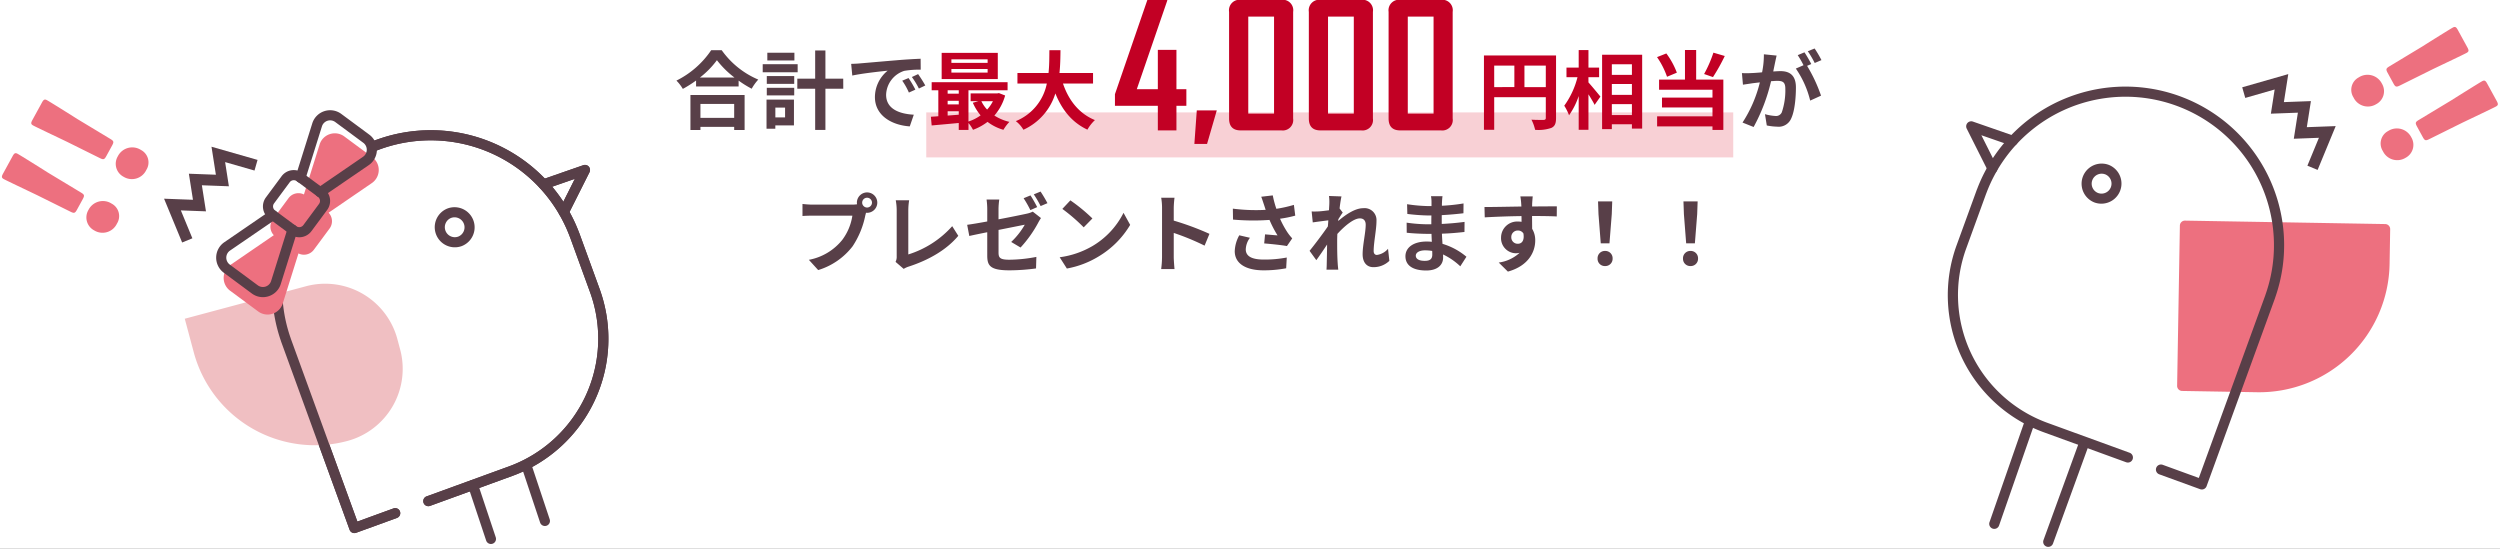 <svg xmlns="http://www.w3.org/2000/svg" xmlns:xlink="http://www.w3.org/1999/xlink" width="556" height="122" viewBox="0 0 556 122"><rect x="0" y="0" width="556" height="122" fill="#808080" stroke="none"/><defs><clipPath id="b"><rect width="556" height="122"/></clipPath></defs><g id="a" clip-path="url(#b)"><rect width="556" height="122" fill="#fff"/><g transform="translate(-25 -114)"><g transform="translate(258.029 120)"><g transform="translate(-3114.708 -2411.289) rotate(20)"><g transform="translate(-3.585 109.149)"><path d="M801.207,86.2l.448-10.535L795.7,78.087l-1.129-5.759L789,74.593l-1.214-6.185-8.621,6.259,1.445,1.991,5.5-4L787.163,78l5.567-2.265,1.129,5.759,5.176-2.107-.285,6.708,2.457.1Z" transform="translate(3230.206 938.513)" fill="#583f48"/><path d="M804.186,72.218a3.537,3.537,0,0,1-5.257.313,3.129,3.129,0,0,1-.422-4.587,3.585,3.585,0,0,1,5.324-.445,3.252,3.252,0,0,1,.355,4.719Zm.034-7.395c-.7-.618-.716-.82-.125-1.547l5.359-6.642c1.364-1.771,4.426-5.69,4.9-6.23.4-.46.661-.425,1.256.1l3.3,2.9c.6.522.662.773.258,1.232-.474.541-3.945,4.053-5.834,5.985l-5.587,5.866c-.645.679-.848.692-1.551.074Z" transform="translate(3234.466 934.299)" fill="#ed707f"/><path d="M812.492,79.518a3.537,3.537,0,0,1-5.256.313,3.13,3.13,0,0,1-.423-4.587,3.587,3.587,0,0,1,5.325-.446,3.253,3.253,0,0,1,.354,4.719Zm.033-7.4c-.7-.617-.716-.82-.125-1.547l5.359-6.642c1.364-1.77,4.426-5.689,4.9-6.229.4-.46.661-.425,1.255.1l3.3,2.9c.594.522.662.772.258,1.233-.475.54-3.945,4.052-5.834,5.984l-5.588,5.866c-.645.679-.848.692-1.551.075l-1.972-1.734Z" transform="translate(3236.376 935.978)" fill="#ed707f"/></g><path d="M.007,24.534A1.125,1.125,0,0,1-1.118,23.41L-1.125,0A1.125,1.125,0,0,1,0-1.125,1.125,1.125,0,0,1,1.125,0l.007,23.409A1.125,1.125,0,0,1,.007,24.534Z" transform="translate(3999.813 1208.664)" fill="#583f48"/><path d="M.349,25.474A1.125,1.125,0,0,1-.776,24.365L-1.125.016A1.125,1.125,0,0,1-.016-1.125,1.125,1.125,0,0,1,1.125-.016l.349,24.349A1.125,1.125,0,0,1,.365,25.474Z" transform="translate(3986.827 1208.069)" fill="#583f48"/><path d="M59.052,79.472H39.58A31.343,31.343,0,0,1,8.237,48.129V34.971h.008a34.153,34.153,0,0,1,68.3,0h.008v44.5H66.887" transform="translate(3951 1128.922)" fill="#fff"/><g transform="matrix(-0.326, -0.946, 0.946, -0.326, 4213.041, 5351.743)"><path d="M81.779,84.7H74.052A27.892,27.892,0,0,1,46.16,56.805V40.195H81.779Z" transform="translate(3951 1128.922)" fill="#ed707f"/><path d="M81.779,85.821H74.052A28.993,28.993,0,0,1,45.035,56.805V40.195A1.125,1.125,0,0,1,46.16,39.07H81.779A1.125,1.125,0,0,1,82.9,40.195V84.7A1.125,1.125,0,0,1,81.779,85.821ZM47.285,41.32V56.805A26.8,26.8,0,0,0,74.052,83.571h6.6V41.32Z" transform="translate(3951 1128.922)" fill="#ed707f"/></g><path d="M8.753,29.374,1.125,22.179l9.782-.142" transform="translate(3951 1128.922)" fill="#fff"/><path d="M8.753,30.5a1.121,1.121,0,0,1-.772-.307L.353,23a1.125,1.125,0,0,1,.756-1.943l9.782-.142a1.125,1.125,0,0,1,.033,2.25l-7.009.1,5.61,5.292A1.125,1.125,0,0,1,8.753,30.5Z" transform="translate(3951 1128.922)" fill="#583f48"/><path d="M76.556,80.6H66.887a1.125,1.125,0,0,1,0-2.25h8.544V35.106a1.138,1.138,0,0,1-.008-.125,33.028,33.028,0,0,0-66.053,0,1.137,1.137,0,0,1-.008.125V48.129A30.252,30.252,0,0,0,39.58,78.347H59.052a1.125,1.125,0,1,1,0,2.25H39.58A32.442,32.442,0,0,1,7.112,48.129V34.971a1.136,1.136,0,0,1,.01-.147A35.286,35.286,0,0,1,74.812,21.34a35.052,35.052,0,0,1,2.859,13.484,1.137,1.137,0,0,1,.01.147v44.5A1.125,1.125,0,0,1,76.556,80.6Z" transform="translate(3951 1128.922)" fill="#583f48"/><path d="M32.712,28.714h-.047a4.472,4.472,0,0,1,.047-8.943h.047a4.472,4.472,0,0,1-.047,8.943Zm0-6.693a2.222,2.222,0,0,0-.024,4.443h.023a2.23,2.23,0,0,0,2.222-2.2,2.222,2.222,0,0,0-2.2-2.245Z" transform="translate(3951 1128.922)" fill="#583f48"/></g></g><g transform="translate(25 124.358)"><g transform="translate(-4 16.86) rotate(-20)"><path d="M779.615,86.2l-.448-10.535,5.957,2.425,1.129-5.759,5.567,2.266,1.214-6.185,8.621,6.259-1.445,1.991-5.5-4L793.658,78l-5.567-2.265-1.129,5.759-5.176-2.107.285,6.708-2.457.1Z" transform="translate(-746.926 -45.869)" fill="#583f48"/><path d="M812.928,72.218a3.537,3.537,0,0,0,5.257.313,3.129,3.129,0,0,0,.422-4.587,3.585,3.585,0,0,0-5.324-.445,3.252,3.252,0,0,0-.355,4.719Zm-.034-7.395c.7-.618.716-.82.125-1.547l-5.359-6.642c-1.364-1.771-4.426-5.69-4.9-6.23-.4-.46-.661-.425-1.256.1l-3.3,2.9c-.6.522-.662.773-.258,1.232.474.541,3.945,4.053,5.834,5.985l5.587,5.866c.645.679.848.692,1.551.074Z" transform="translate(-787.479 -50.083)" fill="#ed707f"/><path d="M821.234,79.518a3.537,3.537,0,0,0,5.256.313,3.13,3.13,0,0,0,.423-4.587,3.587,3.587,0,0,0-5.325-.446,3.253,3.253,0,0,0-.354,4.719Zm-.033-7.4c.7-.617.716-.82.125-1.547l-5.359-6.642c-1.364-1.77-4.426-5.689-4.9-6.229-.4-.46-.661-.425-1.255.1l-3.3,2.9c-.594.522-.662.772-.258,1.233.475.54,3.945,4.052,5.834,5.984l5.588,5.866c.645.679.848.692,1.551.075l1.972-1.734Z" transform="translate(-806 -48.404)" fill="#ed707f"/></g><path d="M3.279,39.312l7.628-7.195-9.782-.142" transform="translate(108.863 0.993) rotate(-20)" fill="#fff"/><path d="M3.279,40.437a1.125,1.125,0,0,1-.772-1.943L8.118,33.2l-7.009-.1a1.125,1.125,0,0,1,.033-2.25l9.782.142a1.125,1.125,0,0,1,.756,1.943L4.051,40.13A1.121,1.121,0,0,1,3.279,40.437Z" transform="translate(108.863 0.993) rotate(-20)" fill="#583f48"/><path d="M25.741,89.41H45.213A31.343,31.343,0,0,0,76.556,58.067V44.909h-.008a34.153,34.153,0,0,0-68.3,0H8.237v44.5h9.669" transform="translate(40.49 25.878) rotate(-20)" fill="#fff"/><path d="M45.213,90.535H25.741a1.125,1.125,0,1,1,0-2.25H45.213A30.252,30.252,0,0,0,75.431,58.067V45.044a1.138,1.138,0,0,1-.008-.125,33.028,33.028,0,0,0-66.053,0,1.137,1.137,0,0,1-.008.125V88.285h8.544a1.125,1.125,0,0,1,0,2.25H8.237A1.125,1.125,0,0,1,7.112,89.41v-44.5a1.136,1.136,0,0,1,.01-.147,35.286,35.286,0,0,1,67.69-13.484,35.053,35.053,0,0,1,2.859,13.484,1.137,1.137,0,0,1,.01.147V58.067A32.442,32.442,0,0,1,45.213,90.535Z" transform="translate(40.49 25.878) rotate(-20)" fill="#583f48"/><path d="M0,13.769H-.031a1.125,1.125,0,0,1-1.094-1.155L-.779-.031A1.125,1.125,0,0,1,.376-1.125,1.125,1.125,0,0,1,1.47.031L1.125,12.675A1.125,1.125,0,0,1,0,13.769Z" transform="translate(104.863 97.618) rotate(-20)" fill="#583f48"/><path d="M0,13.769H-.031a1.125,1.125,0,0,1-1.094-1.155L-.779-.031A1.125,1.125,0,0,1,.376-1.125,1.125,1.125,0,0,1,1.47.031L1.125,12.675A1.125,1.125,0,0,1,0,13.769Z" transform="translate(116.863 93.618) rotate(-20)" fill="#583f48"/><path d="M35.619,0H27.892A27.892,27.892,0,0,0,0,27.891,16.61,16.61,0,0,0,16.61,44.5h2.4a16.61,16.61,0,0,0,16.61-16.61Z" transform="translate(50.31 94.933) rotate(-105)" fill="#f0bfc2"/><path d="M3.279,40.437a1.125,1.125,0,0,1-.772-1.943L8.118,33.2l-7.009-.1a1.125,1.125,0,0,1,.033-2.25l9.782.142a1.125,1.125,0,0,1,.756,1.943L4.051,40.13A1.121,1.121,0,0,1,3.279,40.437Z" transform="translate(108.863 0.993) rotate(-20)" fill="#583f48"/><path d="M45.213,90.535H25.741a1.125,1.125,0,1,1,0-2.25H45.213A30.252,30.252,0,0,0,75.431,58.067V45.044a1.138,1.138,0,0,1-.008-.125,33.028,33.028,0,0,0-66.053,0,1.137,1.137,0,0,1-.008.125V88.285h8.544a1.125,1.125,0,0,1,0,2.25H8.237A1.125,1.125,0,0,1,7.112,89.41v-44.5a1.136,1.136,0,0,1,.01-.147,35.286,35.286,0,0,1,67.69-13.484,35.053,35.053,0,0,1,2.859,13.484,1.137,1.137,0,0,1,.01.147V58.067A32.442,32.442,0,0,1,45.213,90.535Z" transform="translate(40.49 25.878) rotate(-20)" fill="#583f48"/><path d="M32.714,38.652a4.472,4.472,0,0,1-.048-8.943h.047a4.472,4.472,0,0,1,.048,8.943Zm0-6.693H32.69a2.222,2.222,0,0,0,.024,4.443h.024a2.222,2.222,0,0,0-.024-4.443Z" transform="translate(58.69 19.254) rotate(-20)" fill="#583f48"/><path d="M83.879,9.689,79.6,3.22a3.037,3.037,0,0,0-4.945-.17l-7.481,9.778-.116-.176a2.244,2.244,0,0,0-3.11-.632l-4.893,3.238a2.244,2.244,0,0,0-.633,3.109l.116.176L46.612,21.607a3.036,3.036,0,0,0-1.777,4.617l4.281,6.47a3.037,3.037,0,0,0,4.944.169l7.482-9.778.116.176a2.243,2.243,0,0,0,3.109.632l4.894-3.238a2.244,2.244,0,0,0,.633-3.109l-.116-.176L82.1,14.306a3.036,3.036,0,0,0,1.777-4.617" transform="translate(-0.782 40.9) rotate(-20)" fill="#fff"/><path d="M84.058,13.546,79.777,7.077a3.037,3.037,0,0,0-4.945-.17l-7.481,9.778-.117-.176a2.243,2.243,0,0,0-3.109-.632l-4.893,3.238a2.243,2.243,0,0,0-.633,3.109l.116.176L46.79,25.464a3.037,3.037,0,0,0-1.776,4.617l4.281,6.47a3.037,3.037,0,0,0,4.944.169l7.482-9.778.116.176a2.243,2.243,0,0,0,3.109.632l4.894-3.238a2.244,2.244,0,0,0,.633-3.109l-.116-.176,11.924-3.064a3.036,3.036,0,0,0,1.777-4.617" transform="translate(-1.118 41.023) rotate(-20)" fill="#ed707f"/><path d="M77.242,5.216h0A3.53,3.53,0,0,1,80.194,6.8l4.281,6.469a3.536,3.536,0,0,1-2.07,5.377l-11.287,2.9a2.748,2.748,0,0,1-1,3.381l-4.894,3.238a2.743,2.743,0,0,1-3.5-.4l-7.082,9.255a3.537,3.537,0,0,1-5.758-.2L44.6,30.357a3.537,3.537,0,0,1,2.069-5.377l11.287-2.9a2.745,2.745,0,0,1,1-3.382l4.893-3.238a2.744,2.744,0,0,1,3.5.4L74.435,6.6A3.51,3.51,0,0,1,77.242,5.216ZM63.71,27.623a1.735,1.735,0,0,0,.96-.29L69.564,24.1a1.745,1.745,0,0,0,.492-2.416L69.94,21.5a.5.5,0,0,1,.293-.759l11.924-3.064a2.536,2.536,0,0,0,1.484-3.857L79.36,7.353a2.537,2.537,0,0,0-4.131-.142l-7.481,9.778a.5.5,0,0,1-.814-.027l-.117-.176a1.743,1.743,0,0,0-2.417-.492l-4.893,3.238a1.743,1.743,0,0,0-.492,2.416l.117.177a.5.5,0,0,1-.293.759L46.914,25.948a2.537,2.537,0,0,0-1.483,3.857l4.281,6.47a2.537,2.537,0,0,0,4.13.141l7.482-9.778a.5.5,0,0,1,.815.029l.116.176A1.741,1.741,0,0,0,63.71,27.623Z" transform="translate(-1.118 41.023) rotate(-20)" fill="#ed707f"/><path d="M2.244-1.125H8.111A3.373,3.373,0,0,1,11.48,2.244V8.112A3.372,3.372,0,0,1,8.111,11.48H2.243A3.372,3.372,0,0,1-1.125,8.112V2.244A3.373,3.373,0,0,1,2.244-1.125ZM8.111,9.23A1.12,1.12,0,0,0,9.23,8.112V2.244A1.12,1.12,0,0,0,8.111,1.125H2.244A1.12,1.12,0,0,0,1.125,2.244V8.112A1.12,1.12,0,0,0,2.243,9.23Z" transform="translate(67.029 42.182) rotate(-143.49)" fill="#583f48"/><path d="M74.111,34.446l-.149,0a4.114,4.114,0,0,1-3.328-1.863l-4.281-6.47a4.162,4.162,0,0,1,2.435-6.327l11.924-3.064a1.125,1.125,0,0,1,.56,2.179L69.348,21.963a1.912,1.912,0,0,0-1.119,2.906l4.281,6.47a1.911,1.911,0,0,0,3.112.106L83.1,21.667a1.125,1.125,0,1,1,1.787,1.367L77.41,32.813A4.111,4.111,0,0,1,74.111,34.446Z" transform="translate(-21.52 48.448) rotate(-20)" fill="#583f48"/><path d="M46.947,17.762a1.125,1.125,0,0,1-.279-2.215l11.925-3.064a1.912,1.912,0,0,0,1.118-2.906l-4.281-6.47A1.911,1.911,0,0,0,52.317,3l-7.482,9.778a1.125,1.125,0,1,1-1.787-1.367L50.53,1.633a4.161,4.161,0,0,1,6.776.232l4.281,6.47a4.162,4.162,0,0,1-2.434,6.327L47.228,17.727A1.127,1.127,0,0,1,46.947,17.762Z" transform="translate(21.411 32.822) rotate(-20)" fill="#583f48"/></g></g><path d="M1689.473,338H1510V328h179.472Z" transform="translate(-1304 -303)" fill="#f8d0d5"/><path d="M13.49-13.262H5.434v-.779H13.49Zm0,2.166H5.434v-.8H13.49Zm2.261-4.389H3.268v5.833H15.751ZM14.668-4.731a7.955,7.955,0,0,1-1.292,1.862A7.356,7.356,0,0,1,12.1-4.731ZM4.6-2.47h2.47v.741c-.836.076-1.672.133-2.47.19Zm0-2.356h2.47v.8H4.6Zm2.47-2.337v.76H4.6v-.76ZM16-6.536l-.38.076H9.709v1.729h1.748L10.2-4.389a11.636,11.636,0,0,0,1.729,2.812,9.755,9.755,0,0,1-2.7,1.368V-7.163h8.7V-8.949H1.045v1.786H2.527v5.776c-.589.057-1.159.076-1.653.114L1.045.665C2.717.513,4.883.323,7.068.114V1.653H9.234V.114a8.4,8.4,0,0,1,1.007,1.52,12.38,12.38,0,0,0,3.23-1.767,10.645,10.645,0,0,0,3.534,1.767,9.359,9.359,0,0,1,1.33-1.767,10.622,10.622,0,0,1-3.344-1.406A11.327,11.327,0,0,0,17.385-6ZM36.936-8.664V-11H29.469c.19-1.767.209-3.515.228-5.073h-2.47c-.019,1.558,0,3.287-.19,5.073H20.121v2.337h6.536A11.39,11.39,0,0,1,19.76-.3a6.694,6.694,0,0,1,1.691,1.919A13.078,13.078,0,0,0,28.557-6.46C30.039-2.793,32.243-.019,35.682,1.6A9.093,9.093,0,0,1,37.354-.532C33.8-1.976,31.5-4.959,30.248-8.664Z" transform="translate(206.157 27.237)" fill="#c20024"/><path d="M10.564-7.866v-4.788h4.75v4.788ZM3.838-12.654H8.322v4.788H3.838ZM17.594-14.9H1.558V1.634h2.28V-5.624H15.314v4.6c0,.323-.133.437-.494.456-.38,0-1.615.019-2.7-.057a9.235,9.235,0,0,1,.817,2.261,8.778,8.778,0,0,0,3.591-.418c.8-.361,1.064-.988,1.064-2.223Zm7.2,4.826H27.17V-12.2H24.8v-3.9H22.629v3.9H19.912v2.128h2.451a18.488,18.488,0,0,1-2.945,6.346A11.135,11.135,0,0,1,20.482-1.6a16.3,16.3,0,0,0,2.147-4.275V1.634H24.8v-7.9c.532.855,1.083,1.748,1.368,2.356l1.292-1.843c-.38-.475-2-2.432-2.66-3.154ZM30-1.653V-4.085h4.465v2.432Zm4.465-6.9v2.413H30V-8.55Zm0-4.389v2.356H30v-2.356Zm-6.631-2.128V1.482H30V.4h4.465v.969h2.28V-15.067Zm24.757-.456a27.217,27.217,0,0,1-2.071,4.75l1.976.684a42.816,42.816,0,0,0,2.622-4.693ZM44.46-11.077a17.439,17.439,0,0,0-2.337-4.275l-2.071.817a17.921,17.921,0,0,1,2.223,4.37Zm4.294-5.035H46.265v6.574H40.508v2.261H52.383v1.748H41.154v2.185H52.383v1.976H40.071V.874H52.383v.779H54.8V-9.538H48.754Z" transform="translate(328.472 27.237)" fill="#c20024"/><path d="M13.281-4.123v3.1H5.776v-3.1Zm-9.728,5.8H5.776v-.7h7.505v.7H15.6v-7.79H3.553ZM5.662-9.994a19.414,19.414,0,0,0,3.781-3.857,20.814,20.814,0,0,0,3.9,3.857Zm2.508-6.08A20.114,20.114,0,0,1,.437-9.31,9.227,9.227,0,0,1,1.862-7.467,26.472,26.472,0,0,0,4.807-9.329V-8h9.462V-9.31a22.79,22.79,0,0,0,2.907,1.805,11.044,11.044,0,0,1,1.463-2.033,19.087,19.087,0,0,1-8.132-6.536Zm18.506.57H20.653v1.71h6.023Zm.722,2.546H19.627v1.786H27.4ZM24.6-3.306v2.185H22.439V-3.306Zm1.976-1.786h-6.1V1.387h1.957V.646h4.142Zm-6.042-.931h6.1V-7.714h-6.1Zm0-2.565h6.1v-1.729h-6.1Zm17-1.159H33.573v-6.27h-2.28v6.27H27.322v2.242h3.971V1.653h2.28V-7.505h3.971Zm1.767-3.287.247,2.6c2.2-.475,6.08-.893,7.866-1.083a7.6,7.6,0,0,0-2.831,5.871c0,4.123,3.762,6.251,7.752,6.517l.893-2.6c-3.23-.171-6.156-1.292-6.156-4.427a5.774,5.774,0,0,1,4.028-5.32,19.738,19.738,0,0,1,3.667-.266l-.019-2.432c-1.349.057-3.42.171-5.377.342-3.477.285-6.612.57-8.208.7C40.812-13.091,40.071-13.053,39.311-13.034ZM52.06-9.88l-1.406.589A14.659,14.659,0,0,1,52.136-6.65L53.58-7.3A23.583,23.583,0,0,0,52.06-9.88Zm2.128-.874-1.387.646a16.715,16.715,0,0,1,1.558,2.565l1.425-.684A28.42,28.42,0,0,0,54.188-10.754Z" transform="translate(150 27.237)" fill="#583f48"/><path d="M8.645-14.877l-2.831-.285a19.337,19.337,0,0,1-.4,4.009c-.969.095-1.862.152-2.451.171a18.142,18.142,0,0,1-2.033,0L1.159-8.4c.589-.095,1.577-.228,2.128-.323.342-.038.95-.114,1.634-.19A29.074,29.074,0,0,1,1.064.019l2.47.988A40.042,40.042,0,0,0,7.41-9.177c.551-.038,1.026-.076,1.33-.076,1.178,0,1.843.209,1.843,1.729A15.079,15.079,0,0,1,9.8-2.261a1.393,1.393,0,0,1-1.425.817,10.979,10.979,0,0,1-2.318-.4L6.46.665A12.486,12.486,0,0,0,8.74.931,3.02,3.02,0,0,0,11.856-.817c.817-1.653,1.083-4.731,1.083-6.973,0-2.736-1.425-3.629-3.439-3.629-.4,0-.95.038-1.6.076.133-.684.285-1.387.4-1.957C8.4-13.775,8.531-14.383,8.645-14.877ZM17.1-16.454l-1.52.608a21.489,21.489,0,0,1,1.539,2.622l1.5-.646A25.276,25.276,0,0,0,17.1-16.454Zm-2.261.855-1.5.627A21.007,21.007,0,0,1,14.63-12.73l-1.71.741a21.367,21.367,0,0,1,3.192,7.125l2.413-1.1a34.478,34.478,0,0,0-3.1-6.631l.931-.4C16-13.7,15.314-14.9,14.839-15.6Z" transform="translate(386.473 27.237)" fill="#583f48"/><path d="M15.276-13.927a1.1,1.1,0,0,1,1.1-1.1,1.1,1.1,0,0,1,1.083,1.1,1.1,1.1,0,0,1-1.083,1.083A1.1,1.1,0,0,1,15.276-13.927Zm-1.178,0a2.1,2.1,0,0,0,.038.361,8.2,8.2,0,0,1-1.083.076h-8.8A21.155,21.155,0,0,1,2-13.642v2.679c.475-.038,1.387-.076,2.261-.076h8.835a11.94,11.94,0,0,1-2.223,5.358A12.456,12.456,0,0,1,3.42-1.216l2.071,2.28A15.26,15.26,0,0,0,13.129-4.2a19.18,19.18,0,0,0,2.85-6.916c.057-.171.095-.361.152-.57a1.083,1.083,0,0,0,.247.019,2.279,2.279,0,0,0,2.261-2.261,2.283,2.283,0,0,0-2.261-2.28A2.287,2.287,0,0,0,14.1-13.927ZM22.7-.76,24.51.8A4.9,4.9,0,0,1,25.631.285c4.484-1.463,8.417-3.724,11.02-6.84L35.3-8.7a21.771,21.771,0,0,1-9.766,6.289v-9.88a13.9,13.9,0,0,1,.19-2.166H22.743a12.139,12.139,0,0,1,.209,2.166V-2A2.481,2.481,0,0,1,22.7-.76Zm30-14.782-1.52.627a24.191,24.191,0,0,1,1.5,2.641l1.52-.665C53.846-13.642,53.181-14.839,52.706-15.542Zm2.242-.855-1.5.627a22.17,22.17,0,0,1,1.52,2.6l1.52-.646A29.717,29.717,0,0,0,54.948-16.4ZM43.092-2.166c0,2.242.627,3.287,4.94,3.287A44.724,44.724,0,0,0,53.941.7l.076-2.565a32.818,32.818,0,0,1-6,.627c-2.071,0-2.413-.418-2.413-1.6V-7.866c2.679-.532,5.244-1.045,5.833-1.159a16.369,16.369,0,0,1-3.021,3.838L50.5-3.952a26.715,26.715,0,0,0,3.933-5.529c.171-.342.437-.76.608-1.026l-1.824-1.425a5.563,5.563,0,0,1-1.349.456c-.855.19-3.515.741-6.27,1.254v-2.223a15.684,15.684,0,0,1,.171-2.185H42.94a15.994,15.994,0,0,1,.152,2.185v2.7c-1.881.342-3.553.627-4.465.741L39.1-6.517c.8-.19,2.3-.494,3.99-.836ZM61.579-14.44l-1.786,1.9a39.505,39.505,0,0,1,4.75,4.1l1.938-1.976A38.374,38.374,0,0,0,61.579-14.44ZM59.2-1.786,60.8.722a20.576,20.576,0,0,0,7.049-2.679,20.2,20.2,0,0,0,7.03-7.03L73.4-11.666a17.891,17.891,0,0,1-6.916,7.391A19.583,19.583,0,0,1,59.2-1.786Zm22.762-.038a20.869,20.869,0,0,1-.19,2.66H84.74c-.076-.779-.171-2.109-.171-2.66V-7.2A54.879,54.879,0,0,1,91.428-4.37l1.083-2.622a62.055,62.055,0,0,0-7.942-2.945v-2.812a20.658,20.658,0,0,1,.171-2.28H81.776a13.19,13.19,0,0,1,.19,2.28ZM104.633-13.49c.114.323.228.722.38,1.159a39.774,39.774,0,0,1-7.3-.266l.038,2.432a50.95,50.95,0,0,0,8.113.076,24.967,24.967,0,0,0,1.786,3.439c-.589-.038-1.843-.152-2.774-.228l-.19,2.014c1.6.133,3.99.38,5.054.589l1.178-1.71A11.98,11.98,0,0,1,109.9-7.258a20.811,20.811,0,0,1-1.691-3.1,25.269,25.269,0,0,0,3.382-.684l-.3-2.394a28.613,28.613,0,0,1-3.9.874,22.22,22.22,0,0,1-.8-2.983l-2.565.3C104.272-14.611,104.481-13.927,104.633-13.49Zm-3.116,7.372-2.375-.551a7.777,7.777,0,0,0-1.007,3.534c0,2.736,2.451,4.237,6.327,4.256a26.8,26.8,0,0,0,5.111-.456l.133-2.394a26.241,26.241,0,0,1-5.092.456c-2.6,0-4.028-.684-4.028-2.28A4.577,4.577,0,0,1,101.517-6.118ZM119.168-13.7c0,.209-.038.741-.076,1.463-.817.114-1.653.209-2.2.247a16.324,16.324,0,0,1-1.653.019l.247,2.432c1.064-.152,2.527-.342,3.458-.456-.019.456-.057.912-.1,1.349-1.083,1.6-2.983,4.1-4.066,5.434l1.5,2.071c.665-.893,1.6-2.28,2.394-3.477-.019,1.6-.038,2.7-.076,4.18,0,.3-.019.969-.057,1.406h2.622c-.057-.437-.114-1.121-.133-1.463-.114-1.786-.114-3.382-.114-4.94,0-.494.019-1.007.038-1.539,1.558-1.71,3.61-3.458,5.016-3.458.8,0,1.292.475,1.292,1.406,0,1.729-.684,4.522-.684,6.574,0,1.843.95,2.869,2.375,2.869a5.064,5.064,0,0,0,3.572-1.406l-.3-2.679a3.942,3.942,0,0,1-2.47,1.368c-.475,0-.722-.361-.722-.855,0-1.957.627-4.75.627-6.726a2.655,2.655,0,0,0-2.983-2.812c-1.843,0-4.028,1.539-5.529,2.85.019-.152.019-.285.038-.418.323-.494.7-1.121.969-1.463l-.7-.912c.133-1.178.3-2.147.418-2.679l-2.774-.1A10.491,10.491,0,0,1,119.168-13.7ZM138.4-2.147c0-.646.741-1.178,2.09-1.178a10.552,10.552,0,0,1,1.558.133c.019.342.019.608.019.817,0,1.1-.665,1.387-1.672,1.387C139.08-.988,138.4-1.425,138.4-2.147Zm5.947-13.224h-2.565a7.638,7.638,0,0,1,.114,1.311v.893h-.741a35.472,35.472,0,0,1-4.693-.418l.057,2.166a43.677,43.677,0,0,0,4.655.342h.7c-.019.646-.019,1.33-.019,1.957h-.912a33.574,33.574,0,0,1-4.579-.361l.019,2.242c1.254.152,3.42.247,4.522.247h.988c.019.57.038,1.178.076,1.767-.38-.038-.779-.057-1.178-.057-2.926,0-4.693,1.349-4.693,3.268,0,2.014,1.6,3.173,4.636,3.173,2.508,0,3.743-1.254,3.743-2.869,0-.209,0-.437-.019-.7A14.563,14.563,0,0,1,148.295.228L149.663-1.9a14.875,14.875,0,0,0-5.32-2.869c-.057-.76-.1-1.539-.133-2.261,1.824-.057,3.306-.19,5.016-.38l.019-2.242c-1.539.209-3.154.361-5.073.456v-1.957c1.843-.1,3.572-.266,4.826-.418l.019-2.185a39.821,39.821,0,0,1-4.807.513c0-.3,0-.589.019-.779A12.83,12.83,0,0,1,144.343-15.371Zm20.064.057h-2.755a13.788,13.788,0,0,1,.19,1.653c.019.152.019.342.038.589-2.584.038-6.042.114-8.208.114l.057,2.3c2.337-.133,5.3-.247,8.17-.285.019.418.019.855.019,1.273a4.931,4.931,0,0,0-.76-.057,3.584,3.584,0,0,0-3.8,3.553,3.352,3.352,0,0,0,3.268,3.5,4.063,4.063,0,0,0,.855-.1,8.538,8.538,0,0,1-4.636,2.166l2.033,2.014c4.636-1.292,6.08-4.446,6.08-6.916a4.835,4.835,0,0,0-.684-2.6c0-.836-.019-1.881-.019-2.85,2.584,0,4.351.038,5.491.1l.019-2.242c-.988-.019-3.591.019-5.51.019.019-.228.019-.437.019-.589C164.293-13.984,164.369-15.01,164.407-15.314Zm-4.769,9.1a1.43,1.43,0,0,1,1.463-1.52,1.4,1.4,0,0,1,1.235.665c.266,1.672-.437,2.28-1.235,2.28A1.419,1.419,0,0,1,159.638-6.213Zm19.893,1.33h1.938l.513-6.5.1-2.831h-3.154l.1,2.831ZM180.5.171A1.617,1.617,0,0,0,182.172-1.5,1.622,1.622,0,0,0,180.5-3.192,1.622,1.622,0,0,0,178.828-1.5,1.606,1.606,0,0,0,180.5.171Zm18.031-5.054h1.938l.513-6.5.1-2.831h-3.154l.1,2.831ZM199.5.171A1.617,1.617,0,0,0,201.172-1.5,1.622,1.622,0,0,0,199.5-3.192,1.622,1.622,0,0,0,197.828-1.5,1.606,1.606,0,0,0,199.5.171Z" transform="translate(176.472 59)" fill="#583f48"/><path d="M16.532-5.474H14.324V0H10.187V-5.474H.649V-8.053L7.867-29.038h4.416v.167L5.511-9.166h4.676v-8.739h4.138v8.739h2.208ZM23.3-4.453,21.134,3.006h-2.82l.538-7.459Zm16.978,1.8A2.329,2.329,0,0,1,37.666,0H28.611q-2.579,0-2.579-2.653V-26.366a2.345,2.345,0,0,1,2.635-2.672h9a2.337,2.337,0,0,1,2.616,2.672ZM36.033-3.729V-25.309H30.3V-3.729ZM58.021-2.653A2.329,2.329,0,0,1,55.4,0H46.35q-2.579,0-2.579-2.653V-26.366a2.345,2.345,0,0,1,2.635-2.672h9a2.337,2.337,0,0,1,2.616,2.672ZM53.771-3.729V-25.309H48.038V-3.729ZM75.759-2.653A2.329,2.329,0,0,1,73.143,0H64.088q-2.579,0-2.579-2.653V-26.366a2.345,2.345,0,0,1,2.635-2.672h9a2.337,2.337,0,0,1,2.616,2.672ZM71.51-3.729V-25.309H65.776V-3.729Z" transform="translate(247.315 29)" fill="#c20024"/></g></svg>